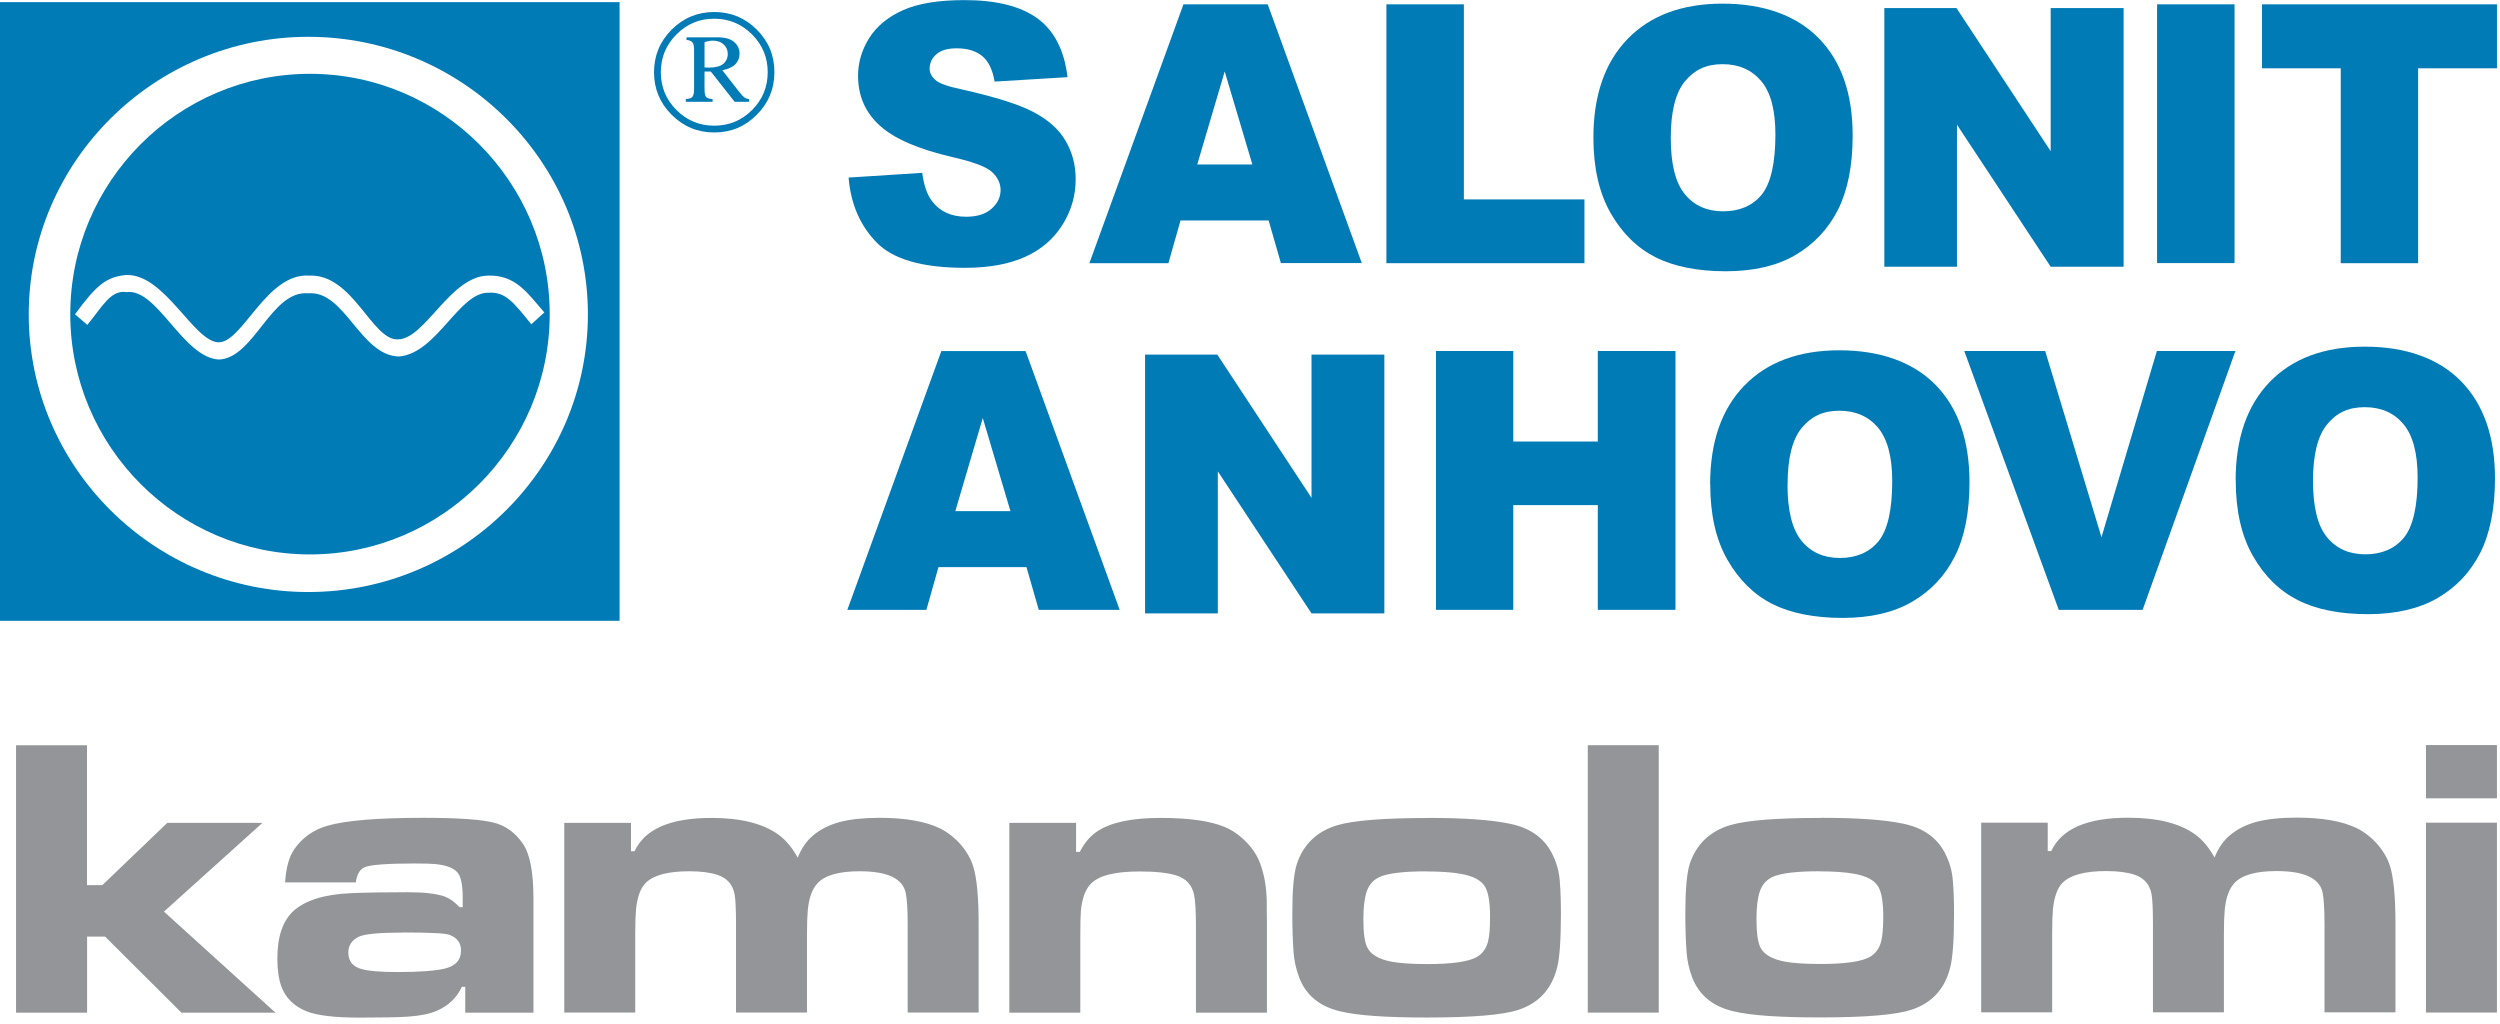 <svg width="254" height="104" viewBox="0 0 254 104" fill="none" xmlns="http://www.w3.org/2000/svg">
<g clip-path="url(#clip0_2369_5630)">
<path fill-rule="evenodd" clip-rule="evenodd" d="M235.001 48.86C235.001 51.52 235.471 53.42 236.421 54.58C237.371 55.74 238.671 56.32 240.321 56.32C241.971 56.32 243.321 55.75 244.241 54.62C245.161 53.49 245.631 51.44 245.631 48.51C245.631 46.03 245.141 44.22 244.181 43.08C243.221 41.94 241.911 41.37 240.251 41.37C238.591 41.37 237.401 41.94 236.441 43.11C235.481 44.27 235.001 46.19 235.001 48.86ZM227.141 48.82C227.141 44.53 228.301 41.19 230.611 38.8C232.921 36.41 236.151 35.22 240.271 35.22C244.391 35.22 247.761 36.4 250.051 38.74C252.341 41.09 253.491 44.38 253.491 48.61C253.491 51.68 252.981 54.21 251.991 56.17C250.991 58.14 249.541 59.67 247.661 60.76C245.771 61.85 243.411 62.4 240.591 62.4C237.771 62.4 235.351 61.93 233.471 60.98C231.591 60.03 230.071 58.54 228.901 56.49C227.731 54.45 227.151 51.88 227.151 48.81L227.141 48.82Z" fill="#007BB6"/>
<path fill-rule="evenodd" clip-rule="evenodd" d="M199.57 35.66H207.79L213.51 54.58L219.14 35.66H227.12L217.69 61.96H209.17L199.57 35.66Z" fill="#007BB6"/>
<path fill-rule="evenodd" clip-rule="evenodd" d="M181.61 49.23C181.61 51.89 182.09 53.79 183.04 54.95C183.99 56.11 185.29 56.69 186.94 56.69C188.59 56.69 189.93 56.12 190.86 54.99C191.78 53.85 192.25 51.82 192.25 48.87C192.25 46.39 191.76 44.59 190.8 43.44C189.83 42.3 188.52 41.73 186.87 41.73C185.22 41.73 184.02 42.31 183.06 43.47C182.1 44.63 181.62 46.55 181.62 49.22L181.61 49.23ZM173.75 49.2C173.75 44.91 174.91 41.57 177.22 39.18C179.54 36.79 182.76 35.59 186.88 35.59C191 35.59 194.37 36.77 196.67 39.12C198.95 41.46 200.1 44.75 200.1 48.99C200.1 52.06 199.6 54.58 198.6 56.55C197.6 58.52 196.15 60.05 194.27 61.14C192.38 62.24 190.02 62.78 187.2 62.78C184.38 62.78 181.96 62.31 180.08 61.37C178.2 60.42 176.68 58.92 175.51 56.88C174.34 54.84 173.76 52.28 173.76 49.2H173.75Z" fill="#007BB6"/>
<path fill-rule="evenodd" clip-rule="evenodd" d="M145.898 35.66H153.748V44.86H162.338V35.66H170.228V61.96H162.338V51.32H153.748V61.96H145.898V35.66Z" fill="#007BB6"/>
<path fill-rule="evenodd" clip-rule="evenodd" d="M116.34 36.03H123.68L133.25 50.58V36.03H140.65V62.32H133.25L123.73 47.89V62.32H116.34V36.03Z" fill="#007BB6"/>
<path fill-rule="evenodd" clip-rule="evenodd" d="M102.66 51.93L99.85 42.47L97.06 51.93H102.66ZM104.3 57.62H95.35L94.12 61.96H86.09L95.64 35.67H104.2L113.76 61.96H105.54L104.29 57.62H104.3Z" fill="#007BB6"/>
<path fill-rule="evenodd" clip-rule="evenodd" d="M229.82 0.44H253.69V6.94H245.68V26.74H237.82V6.94H229.82V0.44Z" fill="#007BB6"/>
<path d="M227.03 0.44H219.16V26.73H227.03V0.44Z" fill="#007BB6"/>
<path fill-rule="evenodd" clip-rule="evenodd" d="M191.449 0.82H198.779L208.349 15.36V0.82H215.759V27.1H208.349L198.829 12.67V27.1H191.449V0.82Z" fill="#007BB6"/>
<path fill-rule="evenodd" clip-rule="evenodd" d="M169.751 14.01C169.751 16.67 170.221 18.57 171.181 19.73C172.131 20.89 173.431 21.47 175.081 21.47C176.731 21.47 178.071 20.9 178.991 19.77C179.911 18.63 180.381 16.59 180.381 13.65C180.381 11.17 179.901 9.37 178.931 8.23C177.961 7.09 176.661 6.52 175.001 6.52C173.341 6.52 172.151 7.1 171.191 8.26C170.231 9.42 169.751 11.34 169.751 14.01ZM161.891 13.98C161.891 9.69 163.051 6.35 165.361 3.96C167.671 1.57 170.901 0.37 175.021 0.37C179.141 0.37 182.511 1.55 184.801 3.9C187.091 6.24 188.231 9.54 188.231 13.77C188.231 16.84 187.721 19.36 186.731 21.33C185.731 23.29 184.281 24.82 182.401 25.92C180.511 27.02 178.151 27.56 175.331 27.56C172.511 27.56 170.091 27.09 168.211 26.14C166.331 25.19 164.811 23.7 163.641 21.65C162.471 19.6 161.891 17.05 161.891 13.98Z" fill="#007BB6"/>
<path fill-rule="evenodd" clip-rule="evenodd" d="M140.859 0.44H148.729V20.26H160.979V26.74H140.859V0.44Z" fill="#007BB6"/>
<path fill-rule="evenodd" clip-rule="evenodd" d="M127.24 16.71L124.43 7.26L121.64 16.71H127.24ZM128.89 22.4H119.94L118.71 26.74H110.68L120.24 0.44H128.8L138.36 26.73H130.14L128.89 22.39V22.4Z" fill="#007BB6"/>
<path fill-rule="evenodd" clip-rule="evenodd" d="M86.229 18.04L93.699 17.56C93.859 18.81 94.189 19.77 94.689 20.43C95.499 21.5 96.649 22.02 98.159 22.02C99.279 22.02 100.139 21.75 100.749 21.2C101.359 20.66 101.659 20.03 101.659 19.31C101.659 18.63 101.369 18.02 100.789 17.48C100.209 16.94 98.869 16.44 96.759 15.96C93.319 15.16 90.859 14.1 89.399 12.77C87.919 11.44 87.179 9.75 87.179 7.7C87.179 6.35 87.559 5.07 88.309 3.87C89.069 2.67 90.199 1.73 91.729 1.04C93.249 0.36 95.339 0.01 97.979 0.01C101.229 0.01 103.709 0.63 105.419 1.88C107.119 3.13 108.139 5.12 108.459 7.84L101.049 8.29C100.859 7.11 100.439 6.24 99.809 5.71C99.179 5.18 98.309 4.91 97.199 4.91C96.279 4.91 95.599 5.11 95.139 5.51C94.679 5.91 94.449 6.4 94.449 6.98C94.449 7.39 94.639 7.77 95.019 8.11C95.389 8.46 96.269 8.78 97.659 9.07C101.089 9.84 103.549 10.61 105.029 11.4C106.519 12.19 107.599 13.15 108.269 14.32C108.949 15.48 109.289 16.77 109.289 18.21C109.289 19.89 108.829 21.45 107.929 22.87C107.029 24.29 105.769 25.37 104.149 26.1C102.529 26.83 100.489 27.21 98.029 27.21C93.709 27.21 90.719 26.35 89.049 24.62C87.379 22.9 86.439 20.71 86.219 18.06L86.229 18.04Z" fill="#007BB6"/>
<path fill-rule="evenodd" clip-rule="evenodd" d="M55.3 31.75L53.98 32.95C52.11 30.61 51.32 29.66 49.68 29.74C46.64 29.62 44.4 35.92 40.52 36.22C36.6 36.12 35.04 29.47 31.3 29.8C27.54 29.48 25.84 36.36 22.26 36.53C18.58 36.35 15.99 29.26 12.86 29.68C11.24 29.42 10.41 31.15 8.87 33.01L7.62 31.93C9.78 28.99 10.79 28.11 12.84 27.94C16.76 27.82 19.71 34.78 22.24 34.78C24.67 34.74 27.1 27.73 31.4 28C35.87 27.8 37.79 34.62 40.44 34.48C43.23 34.42 45.72 28.06 49.6 28C52.39 27.92 53.6 29.78 55.3 31.74V31.75ZM31.49 56.33C44.91 56.33 55.85 45.36 55.85 31.92C55.85 18.48 44.91 7.5 31.49 7.5C18.07 7.5 7.14 18.46 7.14 31.92C7.14 45.38 18.08 56.33 31.5 56.33H31.49ZM31.32 60.15C46.96 60.15 59.73 47.48 59.73 31.94C59.73 16.4 46.97 3.74 31.33 3.74C15.69 3.74 2.92 16.41 2.92 31.94C2.92 47.47 15.68 60.15 31.33 60.15H31.32ZM0 0.22V63.07H62.95V0.22H0Z" fill="#007BB6"/>
<path fill-rule="evenodd" clip-rule="evenodd" d="M78.679 7.34C78.679 9.03 78.079 10.47 76.889 11.66C75.699 12.86 74.259 13.46 72.569 13.46C70.879 13.46 69.439 12.86 68.239 11.66C67.049 10.47 66.449 9.03 66.449 7.34C66.449 5.65 67.049 4.21 68.239 3.01C69.439 1.82 70.879 1.22 72.569 1.22C74.259 1.22 75.699 1.82 76.889 3.01C78.089 4.2 78.679 5.64 78.679 7.34ZM77.999 7.34C77.999 5.84 77.469 4.56 76.409 3.5C75.349 2.44 74.069 1.9 72.569 1.9C71.069 1.9 69.779 2.43 68.729 3.5C67.669 4.56 67.139 5.84 67.139 7.34C67.139 8.84 67.669 10.12 68.729 11.18C69.789 12.24 71.069 12.77 72.569 12.77C74.069 12.77 75.349 12.24 76.409 11.18C77.469 10.12 77.999 8.83 77.999 7.34ZM69.749 3.78V4.06C70.039 4.08 70.239 4.17 70.349 4.3C70.459 4.43 70.519 4.68 70.519 5.06V9C70.519 9.43 70.459 9.7 70.349 9.84C70.239 9.97 70.019 10.04 69.679 10.07V10.34H72.399V10.07C72.059 10.04 71.849 9.97 71.739 9.85C71.629 9.73 71.579 9.44 71.579 8.97V7.27H72.219L74.639 10.34H76.109V10.07C75.919 10.04 75.779 10 75.679 9.94C75.539 9.84 75.349 9.65 75.129 9.37L73.389 7.14C74.009 7.01 74.449 6.8 74.729 6.51C75.009 6.21 75.139 5.86 75.139 5.44C75.139 4.97 74.949 4.58 74.579 4.26C74.199 3.94 73.639 3.79 72.889 3.79H69.759L69.749 3.78ZM71.579 6.85C71.779 6.86 71.919 6.87 72.019 6.87C72.689 6.87 73.179 6.74 73.479 6.49C73.779 6.24 73.939 5.9 73.939 5.49C73.939 5.08 73.809 4.78 73.529 4.52C73.259 4.26 72.879 4.13 72.409 4.13C72.179 4.13 71.899 4.18 71.579 4.29V6.86V6.85Z" fill="#007BB6"/>
<path fill-rule="evenodd" clip-rule="evenodd" d="M1.629 75.72H8.839V89.93H10.399L16.999 83.6H26.669L16.659 92.62L27.989 102.89H18.439L10.679 95.16H8.849V102.89H1.629V75.72ZM36.149 89.65H28.969C29.059 88.15 29.379 87.01 29.919 86.25C30.739 85.09 31.839 84.31 33.249 83.9C35.109 83.36 38.359 83.09 42.979 83.09C46.559 83.09 48.979 83.26 50.249 83.6C51.399 83.91 52.359 84.61 53.109 85.7C53.839 86.73 54.199 88.6 54.199 91.29V102.89H47.269V100.26H46.929C46.399 101.38 45.559 102.18 44.399 102.69C43.709 103 42.729 103.2 41.449 103.29C40.449 103.36 38.809 103.39 36.539 103.39C34.019 103.39 32.219 103.18 31.149 102.75C29.859 102.23 28.999 101.38 28.579 100.2C28.309 99.45 28.179 98.51 28.179 97.4C28.179 95.16 28.729 93.54 29.829 92.54C31.039 91.47 32.949 90.87 35.569 90.75C37.099 90.68 39.049 90.65 41.429 90.65C43.129 90.65 44.379 90.8 45.189 91.09C45.709 91.29 46.209 91.65 46.689 92.17H47.009V91.16C47.009 89.86 46.819 89.01 46.449 88.61C46.049 88.17 45.319 87.9 44.239 87.79C43.809 87.75 43.119 87.73 42.169 87.73C39.289 87.73 37.569 87.86 37.009 88.13C36.549 88.34 36.259 88.85 36.149 89.66V89.65ZM40.959 94.75C38.529 94.75 37.029 94.89 36.439 95.18C35.739 95.53 35.389 96.06 35.389 96.79C35.389 97.65 35.839 98.21 36.739 98.46C37.459 98.66 38.669 98.76 40.379 98.76C42.609 98.76 44.199 98.64 45.149 98.42C46.279 98.16 46.839 97.54 46.839 96.57C46.839 95.8 46.449 95.27 45.659 94.98C45.259 94.82 43.679 94.74 40.949 94.74L40.959 94.75ZM57.319 83.6H64.109V86.49H64.469C65.509 84.23 68.109 83.1 72.289 83.1C75.259 83.1 77.539 83.67 79.099 84.81C79.839 85.34 80.479 86.11 81.049 87.14C81.429 86.18 81.949 85.44 82.579 84.91C83.329 84.27 84.239 83.81 85.309 83.52C86.369 83.24 87.729 83.09 89.369 83.09C91.979 83.09 94.019 83.45 95.499 84.16C96.289 84.56 96.999 85.11 97.609 85.81C98.219 86.52 98.649 87.27 98.889 88.06C99.249 89.24 99.429 91.17 99.429 93.86V102.87H92.219V93.86C92.219 92.37 92.149 91.32 92.019 90.71C91.709 89.25 90.149 88.52 87.339 88.52C85.229 88.52 83.799 88.93 83.059 89.74C82.519 90.32 82.179 91.24 82.069 92.5C82.019 93.07 81.989 93.87 81.989 94.91V102.87H74.779V93.86C74.779 92.38 74.729 91.39 74.639 90.87C74.459 89.89 73.889 89.23 72.939 88.9C72.189 88.65 71.229 88.52 70.029 88.52C67.859 88.52 66.389 88.92 65.609 89.7C65.079 90.22 64.749 91.13 64.619 92.4C64.569 92.96 64.539 93.79 64.539 94.91V102.87H57.329V83.58L57.319 83.6ZM102.539 83.6H109.329V86.55H109.709C110.169 85.65 110.749 84.96 111.459 84.48C112.829 83.56 114.969 83.1 117.889 83.1C120.809 83.1 122.899 83.4 124.379 84C125.189 84.33 125.929 84.84 126.609 85.54C127.289 86.23 127.769 86.99 128.059 87.8C128.459 88.9 128.669 90.13 128.699 91.5C128.709 92.15 128.719 93.03 128.719 94.13V102.89H121.509V94.13C121.509 92.58 121.439 91.5 121.319 90.91C121.099 89.9 120.499 89.24 119.489 88.94C118.629 88.67 117.389 88.54 115.769 88.54C113.269 88.54 111.619 88.96 110.809 89.81C110.269 90.38 109.939 91.29 109.819 92.54C109.779 92.96 109.759 93.84 109.759 95.18V102.89H102.549V83.6H102.539ZM145.099 83.1C148.799 83.1 151.569 83.3 153.439 83.7C155.459 84.12 156.869 85.12 157.679 86.7C158.129 87.58 158.399 88.51 158.469 89.48C158.549 90.4 158.589 91.52 158.589 92.84C158.589 95.47 158.459 97.29 158.209 98.28C157.669 100.47 156.359 101.91 154.269 102.6C152.699 103.12 149.589 103.38 144.959 103.38C140.869 103.38 137.959 103.18 136.199 102.76C134.079 102.27 132.689 101.12 131.999 99.32C131.679 98.47 131.479 97.59 131.419 96.66C131.339 95.52 131.299 94.25 131.299 92.85C131.299 90.43 131.449 88.73 131.759 87.78C132.419 85.79 133.799 84.46 135.879 83.84C137.549 83.35 140.619 83.11 145.089 83.11L145.099 83.1ZM144.939 88.53C142.609 88.53 141.029 88.72 140.189 89.09C139.519 89.39 139.069 89.91 138.839 90.64C138.629 91.27 138.519 92.19 138.519 93.41C138.519 94.77 138.649 95.71 138.899 96.23C139.249 96.97 140.079 97.46 141.389 97.71C142.269 97.87 143.479 97.95 145.029 97.95C147.559 97.95 149.239 97.7 150.069 97.22C150.619 96.89 150.989 96.38 151.179 95.69C151.319 95.15 151.389 94.31 151.389 93.18C151.389 91.71 151.229 90.69 150.889 90.11C150.519 89.45 149.689 89 148.399 88.78C147.499 88.62 146.339 88.54 144.929 88.54L144.939 88.53ZM161.319 75.71H168.529V102.88H161.319V75.71ZM185.039 83.09C188.739 83.09 191.519 83.29 193.379 83.69C195.399 84.11 196.809 85.11 197.619 86.69C198.069 87.57 198.339 88.5 198.409 89.47C198.489 90.39 198.529 91.51 198.529 92.83C198.529 95.46 198.399 97.28 198.149 98.27C197.609 100.46 196.299 101.9 194.209 102.59C192.629 103.11 189.529 103.37 184.889 103.37C180.799 103.37 177.879 103.17 176.129 102.75C174.019 102.26 172.619 101.11 171.929 99.31C171.609 98.46 171.409 97.58 171.349 96.65C171.269 95.51 171.229 94.24 171.229 92.84C171.229 90.42 171.379 88.72 171.679 87.77C172.339 85.78 173.719 84.45 175.799 83.83C177.469 83.34 180.539 83.1 185.009 83.1L185.039 83.09ZM184.879 88.52C182.549 88.52 180.959 88.71 180.129 89.08C179.459 89.38 179.009 89.9 178.779 90.63C178.569 91.26 178.459 92.18 178.459 93.4C178.459 94.76 178.589 95.7 178.839 96.22C179.189 96.96 180.019 97.45 181.329 97.7C182.199 97.86 183.419 97.94 184.969 97.94C187.499 97.94 189.179 97.69 189.999 97.21C190.559 96.88 190.929 96.37 191.119 95.68C191.259 95.14 191.339 94.3 191.339 93.17C191.339 91.7 191.179 90.68 190.839 90.1C190.469 89.44 189.639 88.99 188.349 88.77C187.449 88.61 186.289 88.53 184.879 88.53V88.52ZM201.259 83.58H208.049V86.47H208.409C209.449 84.21 212.049 83.08 216.229 83.08C219.199 83.08 221.479 83.65 223.039 84.79C223.779 85.32 224.419 86.09 224.999 87.12C225.379 86.16 225.899 85.42 226.529 84.89C227.279 84.25 228.189 83.79 229.259 83.5C230.319 83.22 231.679 83.07 233.319 83.07C235.929 83.07 237.969 83.43 239.449 84.14C240.239 84.54 240.949 85.09 241.559 85.79C242.169 86.5 242.599 87.25 242.839 88.04C243.199 89.22 243.379 91.15 243.379 93.84V102.85H236.169V93.84C236.169 92.35 236.099 91.3 235.979 90.69C235.669 89.23 234.109 88.5 231.299 88.5C229.189 88.5 227.759 88.91 227.019 89.72C226.479 90.3 226.139 91.22 226.029 92.48C225.979 93.05 225.949 93.85 225.949 94.89V102.85H218.739V93.84C218.739 92.36 218.689 91.37 218.599 90.85C218.419 89.87 217.849 89.21 216.899 88.88C216.149 88.63 215.189 88.5 213.989 88.5C211.829 88.5 210.349 88.9 209.569 89.68C209.039 90.2 208.709 91.11 208.579 92.38C208.529 92.94 208.499 93.77 208.499 94.89V102.85H201.289V83.56L201.259 83.58ZM246.479 83.58H253.689V102.87H246.479V83.58ZM246.479 75.7H253.689V81.11H246.479V75.7Z" fill="#939598"/>
</g>
<defs>
<clipPath id="clip0_2369_5630">
<rect width="253.7" height="103.38" fill="white"/>
</clipPath>
</defs>
</svg>
